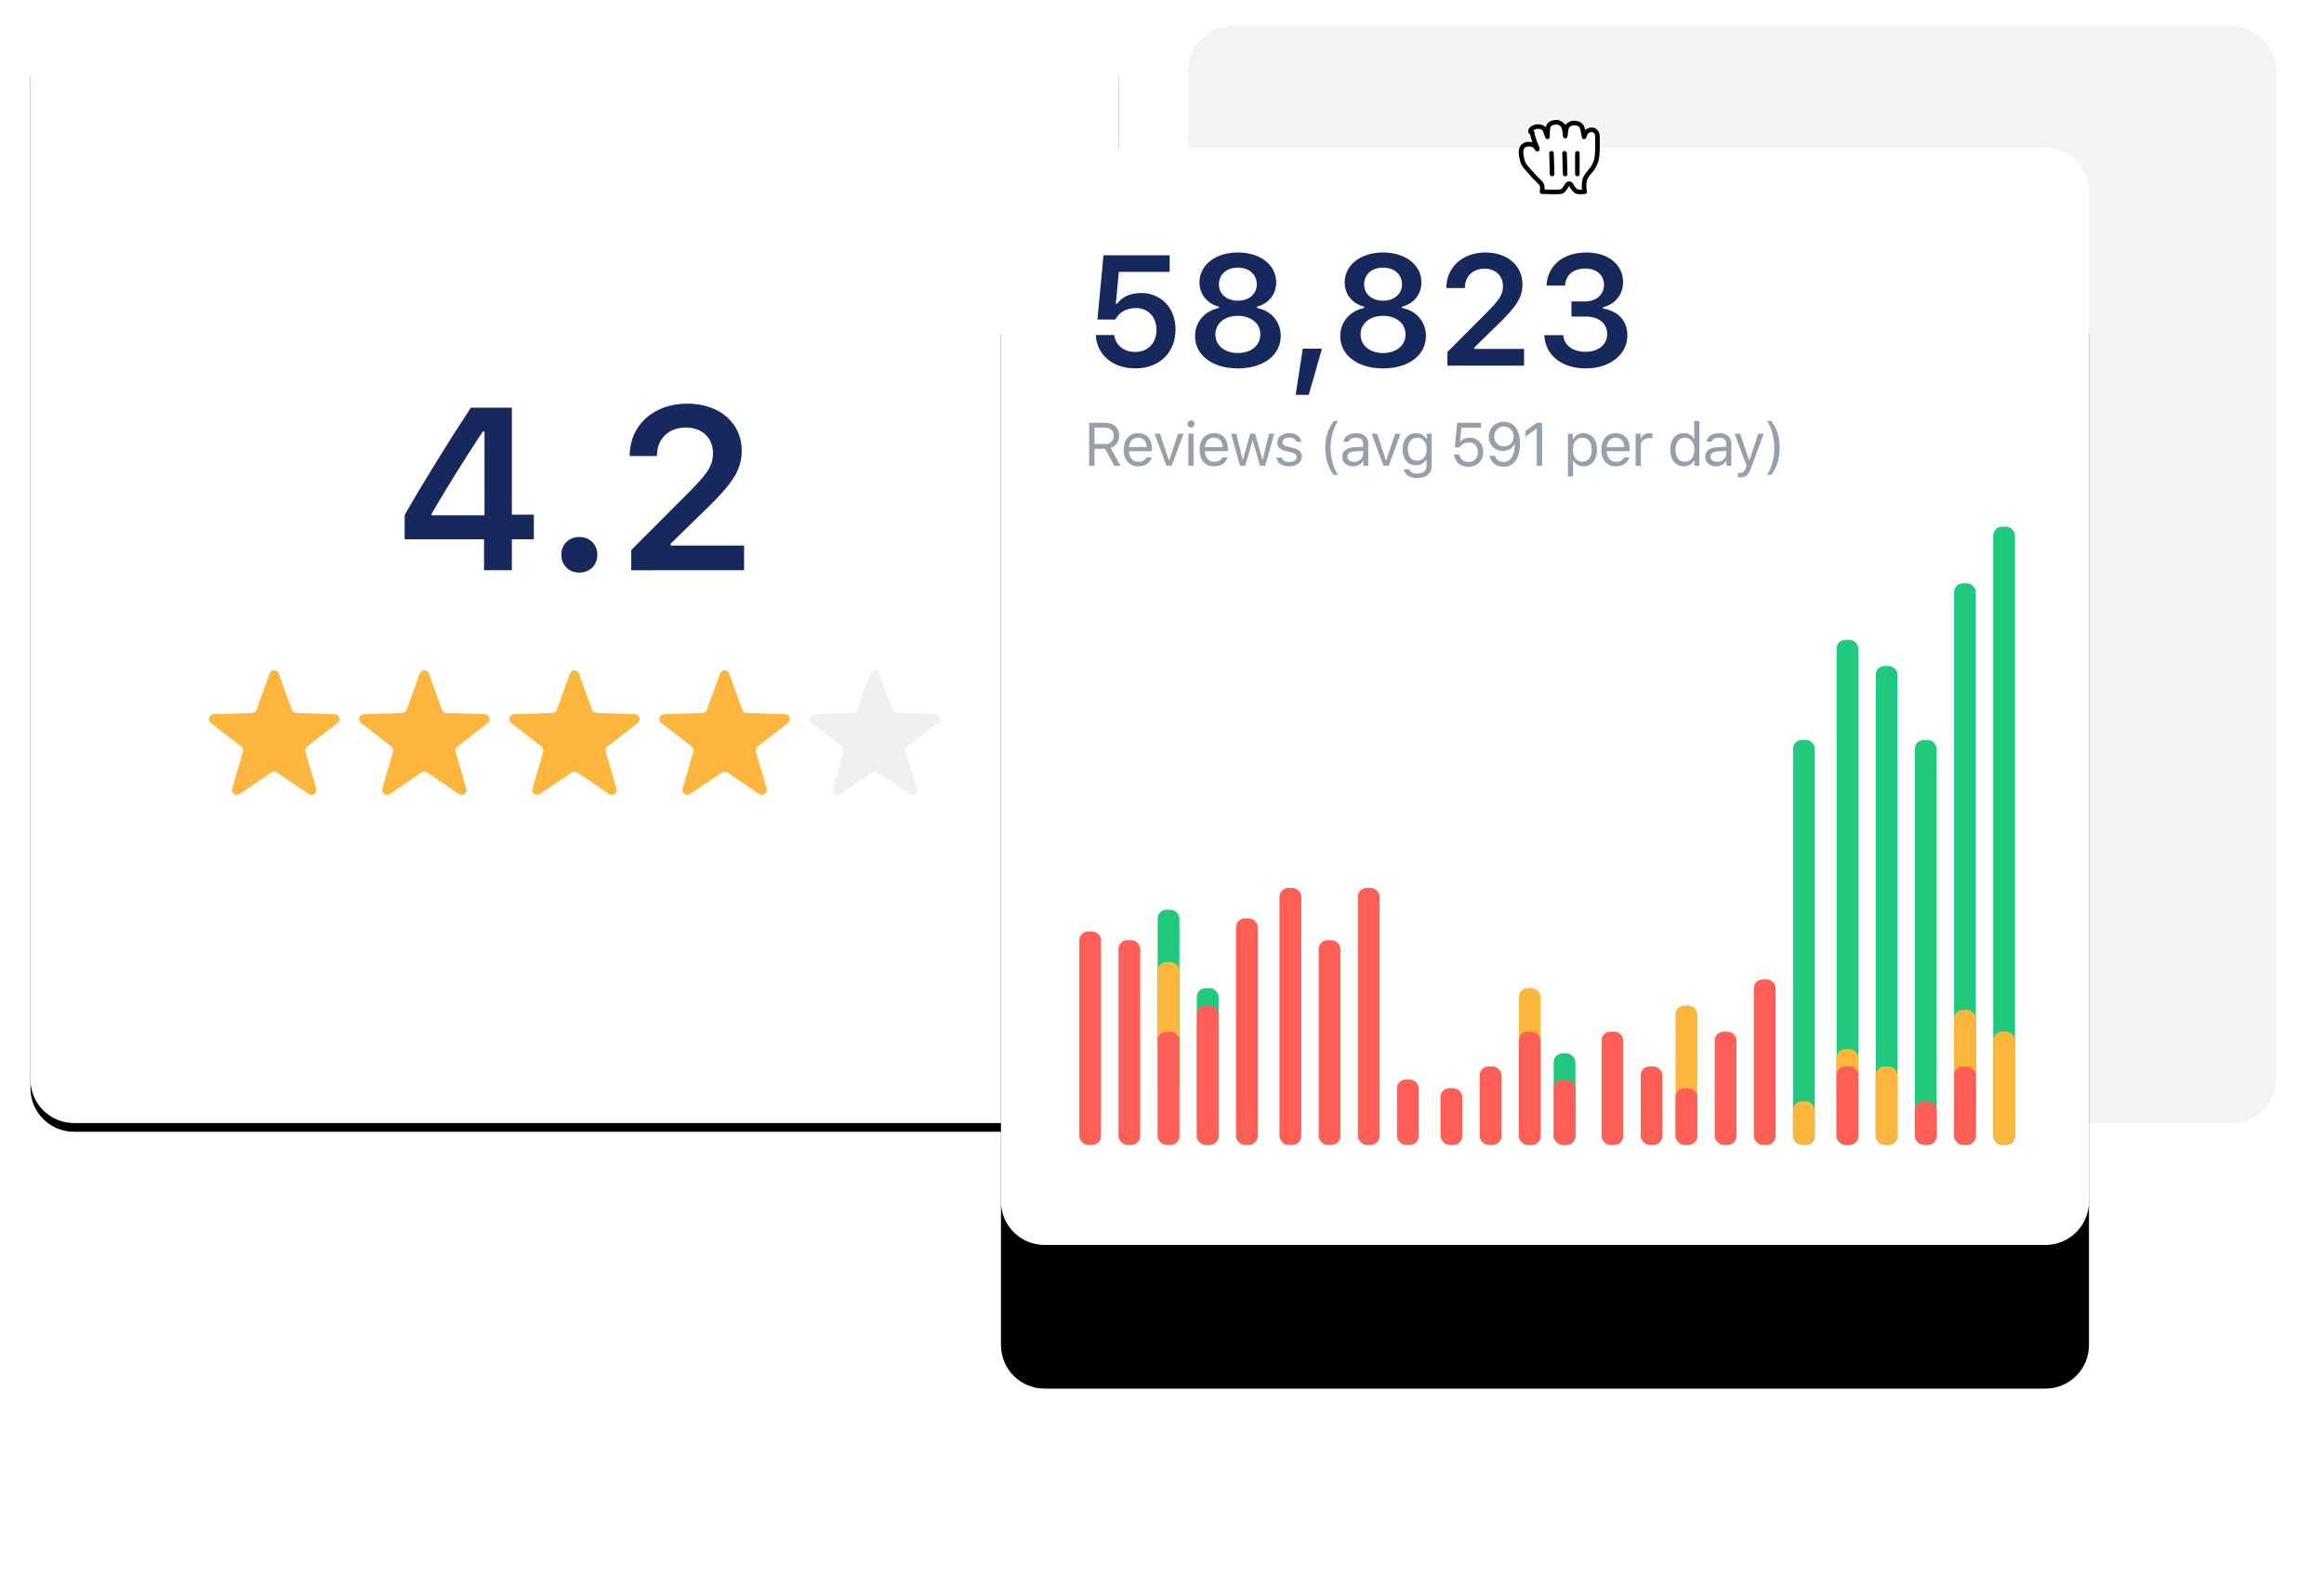 <svg height="362" viewBox="0 0 534 362" width="534" xmlns="http://www.w3.org/2000/svg" xmlns:xlink="http://www.w3.org/1999/xlink"><defs><path id="a" d="m10 0h230c5.523 0 10 4.477 10 10v232c0 5.523-4.477 10-10 10h-230c-5.523 0-10-4.477-10-10v-232c0-5.523 4.477-10 10-10z"/><filter id="b" height="108.7%" width="108.8%" x="-4.4%" y="-4%"><feMorphology in="SourceAlpha" operator="dilate" radius="1" result="shadowSpreadOuter1"/><feOffset dy="1" in="shadowSpreadOuter1" result="shadowOffsetOuter1"/><feGaussianBlur in="shadowOffsetOuter1" result="shadowBlurOuter1" stdDeviation="2.5"/><feColorMatrix in="shadowBlurOuter1" result="shadowMatrixOuter1" values="0 0 0 0 0   0 0 0 0 0   0 0 0 0 0  0 0 0 0.03 0"/><feOffset dy="1" in="SourceAlpha" result="shadowOffsetOuter2"/><feGaussianBlur in="shadowOffsetOuter2" result="shadowBlurOuter2" stdDeviation=".5"/><feColorMatrix in="shadowBlurOuter2" result="shadowMatrixOuter2" values="0 0 0 0 0.069   0 0 0 0 0.069   0 0 0 0 0.069  0 0 0 0.11 0"/><feMerge><feMergeNode in="shadowMatrixOuter1"/><feMergeNode in="shadowMatrixOuter2"/></feMerge></filter><path id="c" d="m10 0h230c5.523 0 10 4.477 10 10v232c0 5.523-4.477 10-10 10h-230c-5.523 0-10-4.477-10-10v-232c0-5.523 4.477-10 10-10z"/><filter id="d" height="173%" width="173.6%" x="-36.8%" y="-27.8%"><feOffset dy="22" in="SourceAlpha" result="shadowOffsetOuter1"/><feGaussianBlur in="shadowOffsetOuter1" result="shadowBlurOuter1" stdDeviation="27"/><feColorMatrix in="shadowBlurOuter1" result="shadowMatrixOuter1" values="0 0 0 0 0.345   0 0 0 0 0.374   0 0 0 0 0.412  0 0 0 0.08 0"/><feOffset dy="11" in="SourceAlpha" result="shadowOffsetOuter2"/><feGaussianBlur in="shadowOffsetOuter2" result="shadowBlurOuter2" stdDeviation="10.5"/><feColorMatrix in="shadowBlurOuter2" result="shadowMatrixOuter2" values="0 0 0 0 0.534   0 0 0 0 0.623   0 0 0 0 0.692  0 0 0 0.09 0"/><feMerge><feMergeNode in="shadowMatrixOuter1"/><feMergeNode in="shadowMatrixOuter2"/></feMerge></filter><mask id="e" fill="#fff"><use fill="#fff" fill-rule="evenodd" xlink:href="#a"/></mask><mask id="f" fill="#fff"><use fill="#fff" fill-rule="evenodd" xlink:href="#c"/></mask></defs><g fill="none" fill-rule="evenodd" transform="translate(7 6)"><rect fill="#f4f4f4" height="252" rx="10" width="250" x="266"/><use fill="#000" filter="url(#b)" xlink:href="#a"/><use fill="#fff" xlink:href="#a"/><g mask="url(#e)"><g transform="translate(41 148)"><path d="m7.055 28.418c-.87.59-2.002-.232-1.709-1.243l2.461-8.479c.128-.442-.026-.918-.39-1.2l-6.981-5.415c-.831-.645-.399-1.976.653-2.01l8.836-.282c.46-.015.864-.308 1.021-.741l2.998-8.307c.357-.989 1.756-.989 2.113 0l2.998 8.307c.156.433.561.727 1.021.741l8.836.282c1.052.034 1.484 1.365.653 2.01l-6.981 5.415c-.364.282-.519.758-.39 1.2l2.461 8.479c.293 1.01-.838 1.833-1.709 1.243l-7.315-4.961c-.343-.232-.781-.256-1.143-.07l-.118.07zm34.5 0c-.87.59-2.002-.232-1.709-1.243l2.461-8.479c.128-.442-.026-.918-.39-1.2l-6.981-5.415c-.831-.645-.399-1.976.653-2.01l8.836-.282c.46-.015.864-.308 1.021-.741l2.998-8.307c.357-.989 1.756-.989 2.113 0l2.998 8.307c.156.433.561.727 1.021.741l8.836.282c1.052.034 1.484 1.365.653 2.01l-6.981 5.415c-.364.282-.519.758-.39 1.2l2.461 8.479c.293 1.01-.838 1.833-1.709 1.243l-7.315-4.961c-.343-.232-.781-.256-1.143-.07l-.118.07zm34.5 0c-.87.59-2.002-.232-1.709-1.243l2.461-8.479c.128-.442-.026-.918-.39-1.2l-6.981-5.415c-.831-.645-.399-1.976.653-2.01l8.836-.282c.46-.015.864-.308 1.021-.741l2.998-8.307c.357-.989 1.756-.989 2.113 0l2.998 8.307c.156.433.561.727 1.021.741l8.836.282c1.052.034 1.484 1.365.653 2.01l-6.981 5.415c-.364.282-.519.758-.39 1.2l2.461 8.479c.293 1.01-.838 1.833-1.709 1.243l-7.315-4.961c-.343-.232-.781-.256-1.143-.07l-.118.07zm34.5 0c-.87.59-2.002-.232-1.709-1.243l2.461-8.479c.128-.442-.026-.918-.39-1.2l-6.981-5.415c-.831-.645-.399-1.976.653-2.01l8.836-.282c.46-.015.864-.308 1.021-.741l2.998-8.307c.357-.989 1.756-.989 2.113 0l2.998 8.307c.156.433.561.727 1.021.741l8.836.282c1.052.034 1.484 1.365.653 2.01l-6.981 5.415c-.364.282-.519.758-.39 1.2l2.461 8.479c.293 1.01-.838 1.833-1.709 1.243l-7.315-4.961c-.343-.232-.781-.256-1.143-.07l-.118.07z" fill="#ffb63f" fill-rule="nonzero"/><path d="m145.055 28.418c-.87.59-2.002-.232-1.709-1.243l2.461-8.479c.128-.442-.026-.918-.39-1.2l-6.981-5.415c-.831-.645-.399-1.976.653-2.01l8.836-.282c.46-.015.864-.308 1.021-.741l2.998-8.307c.357-.989 1.756-.989 2.113 0l2.998 8.307c.156.433.561.727 1.021.741l8.836.282c1.052.034 1.484 1.365.653 2.01l-6.981 5.415c-.364.282-.519.758-.39 1.2l2.461 8.479c.293 1.01-.838 1.833-1.709 1.243l-7.315-4.961c-.343-.232-.781-.256-1.143-.07l-.118.07z" fill="#f0f0f0"/></g></g><path d="m110.613 125v-7.117h5.046v-5.642h-5.046v-24.585h-9.42c-5.072 7.712-10.377 16.226-15.217 24.663v5.564h18.245v7.117zm-6.289-12.603h-12.163v-.362c3.649-6.289 7.971-13.146 11.801-18.943h.362zm21.79 13.146c2.458 0 4.141-1.76 4.141-4.089 0-2.355-1.682-4.089-4.141-4.089-2.433 0-4.141 1.734-4.141 4.089 0 2.329 1.708 4.089 4.141 4.089zm37.861-.543v-5.667h-16.873v-.44l8.022-7.815c6.418-6.211 8.307-9.265 8.307-13.612 0-6.211-5.046-10.74-12.474-10.74-7.79 0-13.276 4.943-13.276 12.034h6.263c0-3.882 2.588-6.547 6.651-6.547 3.908 0 6.237 2.562 6.237 5.9 0 2.795-1.139 4.581-5.849 9.291l-12.939 12.965v4.632z" fill="#17285d" fill-rule="nonzero" mask="url(#e)"/><g transform="translate(223 28)"><use fill="#000" filter="url(#d)" xlink:href="#c"/><use fill="#fff" xlink:href="#c"/><path d="m30.865 50.633c5.537 0 9.246-3.639 9.246-8.965 0-5.098-3.516-8.35-7.857-8.35-2.584 0-4.447.896-5.572 2.461h-.299l.703-7.33h11.672v-3.814h-15.205l-1.389 14.766h4.113c.861-1.635 2.531-2.637 4.693-2.637 2.795 0 4.764 2.004 4.764 4.992 0 3.059-1.969 5.098-4.887 5.098-2.584 0-4.535-1.529-4.816-3.885h-4.236c.193 4.465 3.832 7.664 9.07 7.664zm23.555 0c5.854 0 9.861-3.023 9.861-7.436 0-3.27-2.18-5.836-5.484-6.451v-.299c2.725-.686 4.447-2.848 4.447-5.572 0-4.008-3.656-6.873-8.807-6.873s-8.824 2.865-8.824 6.873c0 2.707 1.758 4.904 4.465 5.572v.299c-3.322.703-5.484 3.252-5.484 6.469 0 4.395 4.008 7.418 9.826 7.418zm.018-3.533c-3.059 0-5.168-1.74-5.168-4.271s2.109-4.271 5.168-4.271c3.041 0 5.15 1.74 5.15 4.271s-2.092 4.271-5.15 4.271zm0-12.023c-2.584 0-4.359-1.529-4.359-3.762 0-2.268 1.758-3.832 4.359-3.832 2.584 0 4.342 1.564 4.342 3.832 0 2.232-1.775 3.762-4.342 3.762zm16.277 21.639 3.041-10.617h-4.412l-1.635 10.617zm17.068-6.082c5.854 0 9.861-3.023 9.861-7.436 0-3.27-2.18-5.836-5.484-6.451v-.299c2.725-.686 4.447-2.848 4.447-5.572 0-4.008-3.656-6.873-8.807-6.873-5.15 0-8.824 2.865-8.824 6.873 0 2.707 1.758 4.904 4.465 5.572v.299c-3.322.703-5.484 3.252-5.484 6.469 0 4.395 4.008 7.418 9.826 7.418zm.018-3.533c-3.059 0-5.168-1.74-5.168-4.271s2.109-4.271 5.168-4.271c3.041 0 5.15 1.74 5.15 4.271s-2.092 4.271-5.15 4.271zm0-12.023c-2.584 0-4.359-1.529-4.359-3.762 0-2.268 1.758-3.832 4.359-3.832 2.584 0 4.342 1.564 4.342 3.832 0 2.232-1.775 3.762-4.342 3.762zm14.537-2.9h4.254c0-2.637 1.758-4.447 4.518-4.447 2.654 0 4.236 1.74 4.236 4.008 0 1.846-.731 3.043-3.712 6.048l-9.05 9.069v3.146h17.613v-3.85h-11.461v-.299l5.449-5.309c4.359-4.219 5.643-6.293 5.643-9.246 0-4.219-3.428-7.295-8.473-7.295-5.291 0-9.018 3.357-9.018 8.174zm28.74 6.539v-3.463h3.094c2.602 0 4.395-1.582 4.395-3.85 0-2.074-1.6-3.709-4.289-3.709-2.76 0-4.482 1.406-4.676 3.902h-4.254c.229-4.482 3.674-7.594 9.176-7.594 5.396 0 8.438 3.129 8.42 6.785-.018 3.059-1.934 5.098-4.623 5.801v.299c3.445.527 5.607 2.76 5.607 6.205 0 4.377-4.078 7.541-9.562 7.541-5.52 0-9.299-3.023-9.51-7.646h4.342c.193 2.338 2.18 3.832 5.115 3.832 2.918 0 4.975-1.635 4.975-4.061 0-2.496-1.898-4.043-5.027-4.043z" fill="#17285d" fill-rule="nonzero" mask="url(#f)"/><path d="m21.488 64.229h2.372c1.271 0 2.037.704 2.037 1.887 0 1.21-.718 1.887-1.982 1.887h-2.427zm0 4.867h2.427l2.112 3.903h1.442l-2.283-4.095c1.237-.39 1.982-1.456 1.982-2.83 0-1.777-1.244-2.939-3.145-2.939h-3.767v9.864h1.23zm10.015-2.557c1.169 0 1.948.861 1.976 2.167h-4.061c.089-1.306.909-2.167 2.085-2.167zm1.941 4.553c-.308.649-.95.998-1.9.998-1.251 0-2.064-.923-2.126-2.379v-.055h5.298v-.451c0-2.29-1.21-3.705-3.199-3.705-2.023 0-3.322 1.504-3.322 3.821 0 2.331 1.278 3.808 3.322 3.808 1.613 0 2.762-.779 3.104-2.037zm8.511-5.462h-1.258l-2.017 6.07h-.109l-2.017-6.07h-1.258l2.728 7.369h1.203zm1.115 7.369h1.176v-7.369h-1.176zm.588-8.791c.451 0 .82-.369.82-.82s-.369-.82-.82-.82-.82.369-.82.82.369.82.82.82zm5.285 2.331c1.169 0 1.948.861 1.976 2.167h-4.061c.089-1.306.909-2.167 2.085-2.167zm1.941 4.553c-.308.649-.95.998-1.9.998-1.251 0-2.064-.923-2.126-2.379v-.055h5.298v-.451c0-2.29-1.21-3.705-3.199-3.705-2.023 0-3.322 1.504-3.322 3.821 0 2.331 1.278 3.808 3.322 3.808 1.613 0 2.762-.779 3.104-2.037zm11.902-5.462h-1.183l-1.449 5.893h-.109l-1.647-5.893h-1.128l-1.647 5.893h-.109l-1.449-5.893h-1.189l2.064 7.369h1.189l1.641-5.701h.109l1.647 5.701h1.196zm.712 2.017c0 1.066.629 1.661 2.01 1.996l1.265.308c.786.191 1.169.533 1.169 1.039 0 .677-.711 1.148-1.702 1.148-.943 0-1.531-.396-1.729-1.019h-1.21c.13 1.224 1.258 2.01 2.898 2.01 1.675 0 2.953-.909 2.953-2.229 0-1.06-.67-1.661-2.058-1.996l-1.135-.273c-.868-.212-1.278-.526-1.278-1.032 0-.656.684-1.101 1.559-1.101.889 0 1.463.39 1.62.978h1.162c-.157-1.21-1.23-1.976-2.775-1.976-1.565 0-2.748.923-2.748 2.146zm11.028 1.251c0 2.468.629 4.464 1.941 6.2h.998c-.978-1.244-1.729-3.876-1.729-6.2 0-2.311.759-4.949 1.729-6.193h-.998c-1.312 1.736-1.941 3.732-1.941 6.193zm6.584 3.199c-.854 0-1.49-.438-1.49-1.189 0-.738.492-1.128 1.613-1.203l1.982-.13v.677c0 1.053-.896 1.846-2.105 1.846zm-.219 1.032c.984 0 1.791-.431 2.27-1.217h.109v1.087h1.121v-5.045c0-1.531-1.005-2.454-2.803-2.454-1.572 0-2.734.779-2.892 1.962h1.189c.164-.581.779-.916 1.661-.916 1.101 0 1.668.499 1.668 1.408v.67l-2.126.13c-1.716.103-2.687.861-2.687 2.181 0 1.347 1.06 2.194 2.488 2.194zm10.931-7.499h-1.258l-2.017 6.07h-.109l-2.017-6.07h-1.258l2.728 7.369h1.203zm3.795 6.221c-1.367 0-2.133-1.039-2.133-2.646s.766-2.646 2.133-2.646c1.36 0 2.188 1.039 2.188 2.646s-.82 2.646-2.188 2.646zm.055 3.979c2.01 0 3.281-1.053 3.281-2.7v-7.499h-1.121v1.169h-.109c-.424-.793-1.333-1.299-2.365-1.299-1.894 0-3.09 1.497-3.09 3.705s1.183 3.685 3.09 3.685c1.012 0 1.846-.458 2.311-1.271h.109v1.449c0 1.087-.786 1.736-2.105 1.736-1.06 0-1.716-.39-1.846-.991h-1.244c.178 1.217 1.312 2.017 3.09 2.017zm11.752-2.598c2.017 0 3.391-1.395 3.391-3.425 0-1.955-1.367-3.254-3.021-3.254-.984 0-1.716.301-2.194.896h-.109l.308-3.213h4.512v-1.101h-5.476l-.567 5.64h1.155c.39-.731 1.128-1.162 2.064-1.162 1.244 0 2.099.896 2.099 2.229 0 1.381-.854 2.311-2.146 2.311-1.162 0-2.01-.704-2.119-1.757h-1.21c.109 1.688 1.449 2.837 3.315 2.837zm8.047-.007c2.413 0 3.794-1.941 3.794-5.332 0-3.356-1.586-4.99-3.712-4.99-2.023 0-3.459 1.415-3.459 3.397 0 1.914 1.36 3.302 3.24 3.302 1.176 0 2.14-.561 2.625-1.518h.109c-.068 2.625-.978 4.047-2.584 4.047-.971 0-1.723-.54-1.982-1.429h-1.265c.308 1.552 1.559 2.522 3.233 2.522zm.082-4.689c-1.306 0-2.215-.93-2.215-2.276 0-1.292.964-2.276 2.229-2.276 1.265 0 2.229.998 2.229 2.317 0 1.306-.937 2.235-2.242 2.235zm7.561 4.464h1.23v-9.864h-1.224l-2.625 1.887v1.299l2.509-1.818h.109zm10.748-7.499c-1.005 0-1.887.513-2.358 1.36h-.109v-1.23h-1.121v9.83h1.176v-3.568h.109c.403.779 1.251 1.237 2.304 1.237 1.873 0 3.097-1.511 3.097-3.814 0-2.317-1.217-3.814-3.097-3.814zm-.28 6.569c-1.326 0-2.167-1.066-2.167-2.755 0-1.695.841-2.755 2.174-2.755 1.347 0 2.153 1.032 2.153 2.755 0 1.723-.807 2.755-2.16 2.755zm7.677-5.53c1.169 0 1.948.861 1.976 2.167h-4.061c.089-1.306.909-2.167 2.085-2.167zm1.941 4.553c-.308.649-.95.998-1.9.998-1.251 0-2.064-.923-2.126-2.379v-.055h5.298v-.451c0-2.29-1.21-3.705-3.199-3.705-2.023 0-3.322 1.504-3.322 3.821 0 2.331 1.278 3.808 3.322 3.808 1.613 0 2.762-.779 3.104-2.037zm2.633 1.907h1.176v-4.566c0-1.039.813-1.791 1.935-1.791l.202.007c.222.013.478.041.55.062v-1.176c-.15-.021-.396-.034-.588-.034-.978 0-1.825.506-2.044 1.224h-.109v-1.094h-1.121zm11.042.13c1.019 0 1.894-.485 2.358-1.306h.109v1.176h1.121v-10.295h-1.176v4.088h-.103c-.417-.807-1.285-1.292-2.311-1.292-1.873 0-3.097 1.504-3.097 3.814 0 2.317 1.21 3.814 3.097 3.814zm.273-6.569c1.333 0 2.167 1.066 2.167 2.755 0 1.702-.827 2.755-2.167 2.755-1.347 0-2.153-1.032-2.153-2.755 0-1.716.813-2.755 2.153-2.755zm7.384 5.537c-.854 0-1.49-.438-1.49-1.189 0-.738.492-1.128 1.613-1.203l1.982-.13v.677c0 1.053-.896 1.846-2.105 1.846zm-.219 1.032c.984 0 1.791-.431 2.27-1.217h.109v1.087h1.121v-5.045c0-1.531-1.005-2.454-2.803-2.454-1.572 0-2.734.779-2.892 1.962h1.189c.164-.581.779-.916 1.661-.916 1.101 0 1.668.499 1.668 1.408v.67l-2.126.13c-1.716.103-2.687.861-2.687 2.181 0 1.347 1.06 2.194 2.488 2.194zm5.545 2.536c1.306 0 1.894-.506 2.522-2.215l2.878-7.82h-1.251l-2.017 6.063h-.109l-2.023-6.063h-1.271l2.728 7.376-.137.438c-.308.889-.677 1.21-1.354 1.21-.164 0-.349-.007-.492-.034v1.005c.164.027.369.041.526.041zm9.072-6.761c0 2.461-.629 4.457-1.941 6.193h-.998c.971-1.244 1.729-3.883 1.729-6.193 0-2.324-.752-4.956-1.729-6.2h.998c1.312 1.736 1.941 3.732 1.941 6.2z" fill="#97a0aa" fill-rule="nonzero" mask="url(#f)"/><g mask="url(#f)"><g transform="translate(18 87)"><rect fill="#ff5f56" height="13" rx="2" width="5" x="83" y="129"/><rect fill="#ff5f56" height="18" rx="2" width="5" x="92" y="124"/><rect fill="#ffb63f" height="36" rx="2" width="5" x="101" y="106"/><rect fill="#20c97d" height="21" rx="2" width="5" x="109" y="121"/><rect fill="#ff5f56" height="15" rx="2" width="5" x="109" y="127"/><rect fill="#ff5f56" height="26" rx="2" width="5" x="120" y="116"/><rect fill="#ff5f56" height="18" rx="2" width="5" x="129" y="124"/><rect fill="#ffb63f" height="32" rx="2" width="5" x="137" y="110"/><rect fill="#ff5f56" height="26" rx="2" width="5" x="101" y="116"/><rect fill="#ff5f56" height="13" rx="2" width="5" x="137" y="129"/><rect fill="#ff5f56" height="26" rx="2" width="5" x="146" y="116"/><rect fill="#ff5f56" height="38" rx="2" width="5" x="155" y="104"/><rect fill="#ff5f56" height="49" rx="2" width="5" y="93"/><rect fill="#ff5f56" height="47" rx="2" width="5" x="9" y="95"/><rect fill="#20c97d" height="42" rx="2" width="5" x="18" y="88"/><rect fill="#ffb63f" height="42" rx="2" width="5" x="18" y="100"/><rect fill="#20c97d" height="36" rx="2" width="5" x="27" y="106"/><g fill="#ff5f56"><rect height="32" rx="2" width="5" x="27" y="110"/><rect height="52" rx="2" width="5" x="36" y="90"/><rect height="59" rx="2" width="5" x="46" y="83"/><rect height="26" rx="2" width="5" x="18" y="116"/><rect height="47" rx="2" width="5" x="55" y="95"/><rect height="59" rx="2" width="5" x="64" y="83"/><rect height="15" rx="2" width="5" x="73" y="127"/></g><rect fill="#20c97d" height="93" rx="2" width="5" x="164" y="49"/><rect fill="#ffb63f" height="10" rx="2" width="5" x="164" y="132"/><rect fill="#20c97d" height="116" rx="2" width="5" x="174" y="26"/><rect fill="#20c97d" height="110" rx="2" width="5" x="183" y="32"/><rect fill="#ffb63f" height="18" rx="2" width="5" x="183" y="124"/><rect fill="#20c97d" height="93" rx="2" width="5" x="192" y="49"/><rect fill="#20c97d" height="129" rx="2" width="5" x="201" y="13"/><rect fill="#ffb63f" height="13" rx="2" width="5" x="174" y="120"/><rect fill="#ffb63f" height="21" rx="2" width="5" x="201" y="111"/><rect fill="#ff5f56" height="18" rx="2" width="5" x="174" y="124"/><rect fill="#ff5f56" height="10" rx="2" width="5" x="192" y="132"/><rect fill="#ff5f56" height="18" rx="2" width="5" x="201" y="124"/><rect fill="#20c97d" height="142" rx="2" width="5" x="210"/><rect fill="#ffb63f" height="26" rx="2" width="5" x="210" y="116"/></g></g></g><g transform="translate(342 22)"><path d="m3.64 1.2c.7-.28 1.96-.14 2.38.7.28.7.56 1.68.56 1.54 0-.56 0-1.68.14-2.24.14-.42.42-.84.98-.98.42-.14.84-.14 1.26-.14.42.14.84.42 1.12.7.56.84.56 2.66.56 2.52.14-.42.14-1.68.42-2.24.14-.28.7-.56.98-.7.42-.14.98-.14 1.4 0 .28 0 .84.42.98.7.28.42.42 1.82.56 2.38 0 .14.14-.56.42-.98.56-.84 2.52-1.12 2.66.84v1.54 1.68c0 .56-.14 1.82-.28 2.38-.14.42-.56 1.4-.98 1.96 0 0-1.54 1.68-1.68 2.52s-.14.84-.14 1.4c0 .56.14 1.26.14 1.26s-1.12.14-1.68 0-1.26-1.12-1.4-1.54c-.28-.42-.7-.42-.98 0-.28.56-.98 1.54-1.4 1.54-.98.14-2.94 0-4.34 0 0 0 .28-1.4-.28-1.96-.42-.42-1.12-1.12-1.54-1.54l-1.12-1.26c-.42-.56-1.4-1.26-1.68-2.8-.28-1.26-.28-1.96 0-2.52s.98-.84 1.26-.84c.28 0 .98 0 1.26.14.28.14.42.28.7.56.28.42.42.7.28.14-.14-.42-.42-.84-.56-1.4s-.56-1.26-.56-2.1c-.7 0-.56-.84.56-1.26" fill="#fff" fill-rule="nonzero"/><g stroke="#000" stroke-width="1.05"><path d="m3.64 1.2c.7-.28 1.96-.14 2.38.7.28.7.56 1.68.56 1.54 0-.56 0-1.68.14-2.24.14-.42.42-.84.98-.98.42-.14.84-.14 1.26-.14.42.14.84.42 1.12.7.56.84.56 2.66.56 2.52.14-.42.14-1.68.42-2.24.14-.28.7-.56.98-.7.42-.14.98-.14 1.4 0 .28 0 .84.42.98.7.28.42.42 1.82.56 2.38 0 .14.14-.56.42-.98.56-.84 2.52-1.12 2.66.84v1.54 1.68c0 .56-.14 1.82-.28 2.38-.14.42-.56 1.4-.98 1.96 0 0-1.54 1.68-1.68 2.52s-.14.84-.14 1.4c0 .56.14 1.26.14 1.26s-1.12.14-1.68 0-1.26-1.12-1.4-1.54c-.28-.42-.7-.42-.98 0-.28.56-.98 1.54-1.4 1.54-.98.14-2.94 0-4.34 0 0 0 .28-1.4-.28-1.96-.42-.42-1.12-1.12-1.54-1.54l-1.12-1.26c-.42-.56-1.4-1.26-1.68-2.8-.28-1.26-.28-1.96 0-2.52s.98-.84 1.26-.84c.28 0 .98 0 1.26.14.28.14.42.28.7.56.28.42.42.7.28.14-.14-.42-.42-.84-.56-1.4s-.56-1.26-.56-2.1c-.7 0-.56-.84.56-1.26z" stroke-linejoin="round"/><path d="m13.44 11.98v-4.76" stroke-linecap="round"/><path d="m10.64 11.98-.14-4.76" stroke-linecap="round"/><path d="m7.64 11.98-.14-4.76" stroke-linecap="round"/></g></g></g></svg>